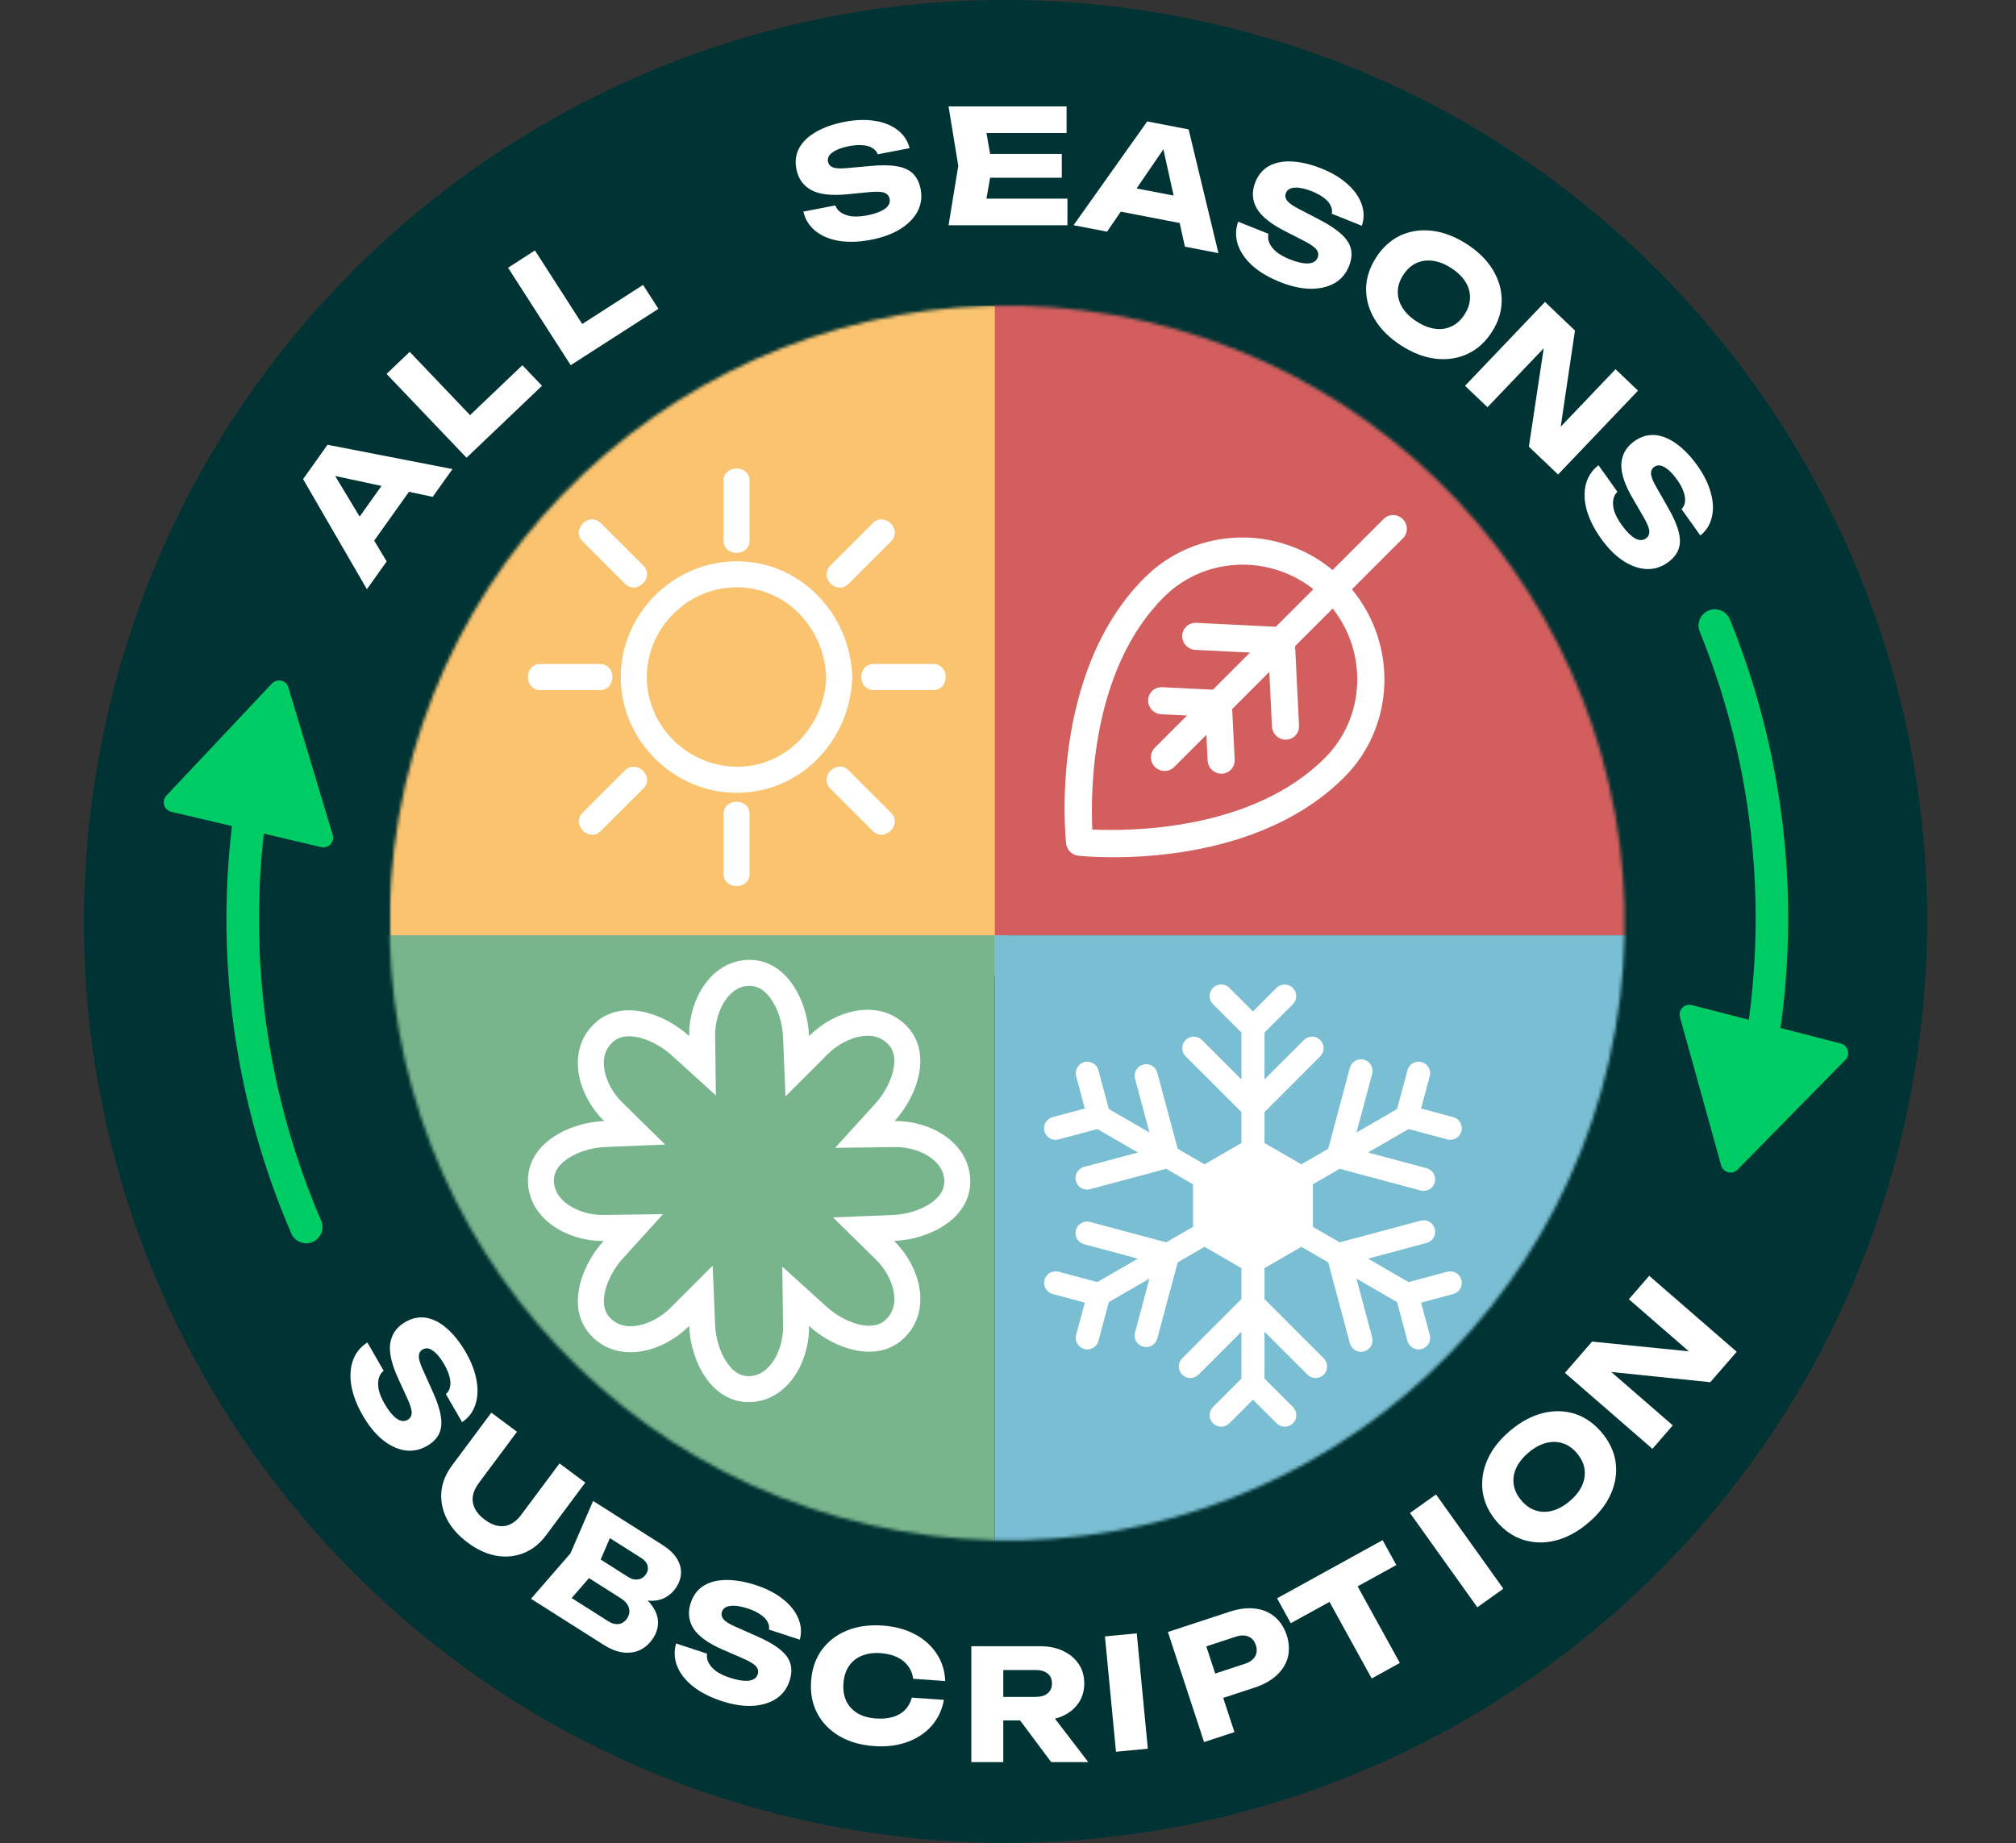 <?xml version="1.0" encoding="UTF-8"?>
<svg xmlns="http://www.w3.org/2000/svg" width="620" height="567" viewBox="0 0 620 567" fill="none">
  <rect x="0" y="0" width="620" height="567" fill="#333333" stroke="none"/>
  <path d="M260.03 562.511C414.161 589.688 561.141 486.772 588.318 332.641C615.496 178.51 512.579 31.53 358.448 4.353C204.317 -22.825 57.338 80.091 30.16 234.222C2.983 388.354 105.899 535.333 260.03 562.511Z" fill="#003333"></path>
  <path fill-rule="evenodd" clip-rule="evenodd" d="M52.673 249.712C50.425 249.182 49.594 246.418 51.177 244.736L83.623 210.261C85.206 208.579 88.016 209.241 88.68 211.453L102.314 256.79C102.979 259.001 101.001 261.104 98.753 260.574L81.129 256.419C76.548 296.803 82.569 337.954 98.768 375.467C99.863 378.002 98.695 380.945 96.16 382.039C93.625 383.134 90.682 381.966 89.587 379.431C72.535 339.942 66.299 296.598 71.329 254.11L52.673 249.712Z" fill="#00CC66"></path>
  <path fill-rule="evenodd" clip-rule="evenodd" d="M566.137 321.015C568.373 321.593 569.145 324.375 567.527 326.022L534.352 359.798C532.734 361.445 529.939 360.723 529.321 358.498L516.658 312.88C516.04 310.655 518.063 308.596 520.299 309.173L537.831 313.703C543.272 273.426 538.13 232.156 522.735 194.306C521.695 191.748 522.925 188.831 525.483 187.791C528.041 186.75 530.958 187.98 531.998 190.538C548.205 230.382 553.514 273.85 547.579 316.221L566.137 321.015Z" fill="#00CC66"></path>
  <path d="M113.19 168.963L106.726 164.36L120.976 144.349L127.439 148.952L113.19 168.963ZM100.731 136.816L139.16 144.289L133.068 152.844L99.562 145.667L101.216 143.345L118.929 172.7L112.837 181.254L93.207 147.383L100.731 136.816Z" fill="white"></path>
  <path d="M126 108.232L147.576 130.86L141.361 130.746L160.653 112.35L166.687 118.678L143.474 140.812L118.881 115.02L126 108.232Z" fill="white"></path>
  <path d="M164.52 77.04L181.424 103.343L175.343 102.054L197.768 87.642L202.495 94.997L175.512 112.338L156.245 82.357L164.52 77.04Z" fill="white"></path>
  <path d="M247.058 65.089L256.903 63.191C257.244 64.125 257.857 64.878 258.742 65.45C259.626 66.021 260.729 66.389 262.052 66.554C263.399 66.681 264.928 66.58 266.639 66.251C269.003 65.795 270.812 65.14 272.067 64.285C273.316 63.399 273.826 62.365 273.598 61.183C273.424 60.281 272.901 59.656 272.027 59.308C271.153 58.961 269.591 58.891 267.341 59.099L260.692 59.751C255.787 60.245 252.077 59.83 249.564 58.508C247.045 57.155 245.498 54.985 244.922 51.999C244.455 49.573 244.759 47.385 245.835 45.435C246.942 43.48 248.69 41.836 251.079 40.505C253.493 39.136 256.41 38.122 259.832 37.463C263.191 36.815 266.271 36.722 269.069 37.183C271.862 37.612 274.188 38.551 276.048 39.999C277.939 41.441 279.169 43.301 279.737 45.579L269.939 47.468C269.652 46.652 269.11 46.014 268.312 45.555C267.539 45.059 266.547 44.766 265.336 44.677C264.119 44.557 262.702 44.653 261.084 44.964C258.907 45.384 257.237 46.012 256.076 46.849C254.909 47.655 254.433 48.617 254.649 49.737C254.805 50.546 255.304 51.127 256.146 51.481C257.02 51.829 258.47 51.904 260.497 51.707L267.584 51.067C270.972 50.737 273.736 50.769 275.877 51.162C278.012 51.525 279.659 52.288 280.819 53.452C281.979 54.616 282.75 56.193 283.134 58.184C283.608 60.641 283.29 62.928 282.182 65.045C281.068 67.131 279.288 68.942 276.841 70.478C274.389 71.983 271.406 73.075 267.891 73.752C264.283 74.447 260.998 74.564 258.038 74.102C255.103 73.603 252.681 72.586 250.772 71.051C248.857 69.484 247.619 67.497 247.058 65.089Z" fill="white"></path>
  <path d="M326.546 47.359V54.671L297.749 54.671V47.359L326.546 47.359ZM305.145 51.015L302.575 65.688L298.169 61.105L328.277 61.105V69.295H291.717L294.707 51.015L291.717 32.734L328.015 32.734V40.924L298.169 40.924L302.575 36.342L305.145 51.015Z" fill="white"></path>
  <path d="M341.484 64.494L342.986 56.702L367.109 61.351L365.607 69.143L341.484 64.494ZM365.551 39.807L374.717 77.867L364.405 75.88L357.014 42.42L359.813 42.959L340.469 71.266L330.158 69.279L352.813 37.352L365.551 39.807Z" fill="white"></path>
  <path d="M380.785 68.193L390.093 71.919C389.875 72.89 389.984 73.855 390.419 74.814C390.854 75.772 391.583 76.678 392.606 77.532C393.671 78.367 395.012 79.109 396.629 79.757C398.864 80.651 400.741 81.078 402.259 81.038C403.788 80.968 404.776 80.374 405.224 79.256C405.565 78.403 405.463 77.594 404.916 76.829C404.369 76.065 403.093 75.161 401.087 74.12L395.141 71.074C390.747 68.837 387.851 66.483 386.451 64.012C385.064 61.512 384.935 58.85 386.066 56.026C386.984 53.733 388.423 52.056 390.382 50.998C392.37 49.952 394.729 49.514 397.459 49.686C400.229 49.839 403.232 50.564 406.467 51.859C409.643 53.13 412.284 54.717 414.389 56.617C416.507 58.488 417.956 60.536 418.738 62.76C419.549 64.995 419.578 67.225 418.824 69.448L409.56 65.74C409.76 64.898 409.649 64.069 409.226 63.251C408.844 62.416 408.167 61.633 407.197 60.903C406.238 60.144 404.994 59.459 403.465 58.846C401.406 58.022 399.662 57.648 398.233 57.724C396.815 57.771 395.894 58.324 395.471 59.382C395.164 60.147 395.27 60.906 395.788 61.659C396.334 62.424 397.514 63.271 399.325 64.201L405.633 67.494C408.662 69.048 410.971 70.569 412.558 72.058C414.158 73.517 415.131 75.05 415.478 76.656C415.824 78.262 415.621 80.006 414.867 81.888C413.937 84.212 412.434 85.964 410.357 87.146C408.292 88.298 405.815 88.859 402.927 88.829C400.05 88.769 396.95 88.075 393.627 86.744C390.216 85.378 387.39 83.701 385.149 81.712C382.95 79.706 381.462 77.54 380.686 75.216C379.922 72.863 379.955 70.522 380.785 68.193Z" fill="white"></path>
  <path d="M430.933 106.295C427.389 104.017 424.691 101.361 422.838 98.325C421.013 95.306 420.107 92.145 420.122 88.841C420.163 85.554 421.186 82.351 423.19 79.233C425.194 76.115 427.682 73.855 430.655 72.452C433.654 71.066 436.906 70.576 440.41 70.983C443.941 71.407 447.478 72.758 451.023 75.035C454.594 77.33 457.292 79.987 459.118 83.005C460.944 86.024 461.849 89.185 461.834 92.49C461.82 95.794 460.81 99.005 458.806 102.123C456.803 105.241 454.301 107.493 451.302 108.879C448.302 110.265 445.05 110.755 441.546 110.348C438.042 109.941 434.504 108.59 430.933 106.295ZM435.686 98.9C437.631 100.15 439.524 100.896 441.365 101.137C443.206 101.379 444.893 101.126 446.427 100.38C447.987 99.651 449.316 98.434 450.412 96.728C451.508 95.022 452.064 93.308 452.079 91.586C452.12 89.88 451.649 88.241 450.665 86.667C449.68 85.093 448.216 83.681 446.27 82.431C444.351 81.198 442.472 80.46 440.631 80.219C438.791 79.977 437.09 80.221 435.529 80.95C433.969 81.68 432.64 82.897 431.544 84.603C430.448 86.308 429.893 88.022 429.878 89.745C429.863 91.467 430.347 93.115 431.332 94.689C432.316 96.263 433.767 97.667 435.686 98.9Z" fill="white"></path>
  <path d="M479.209 136.48L476.582 134.828L496.846 113.576L503.759 120.167L479.166 145.959L470.19 137.4L475.531 101.984L478.124 103.602L457.466 125.268L450.554 118.677L475.146 92.885L484.363 101.673L479.209 136.48Z" fill="white"></path>
  <path d="M491.598 143.106L497.414 151.273C496.706 151.972 496.276 152.842 496.123 153.884C495.971 154.926 496.094 156.082 496.494 157.353C496.938 158.632 497.665 159.981 498.675 161.4C500.072 163.361 501.419 164.735 502.718 165.521C504.043 166.289 505.195 166.324 506.176 165.625C506.924 165.093 507.275 164.357 507.229 163.417C507.182 162.478 506.597 161.028 505.473 159.068L502.117 153.291C499.63 149.034 498.466 145.488 498.625 142.652C498.81 139.799 500.141 137.49 502.618 135.726C504.631 134.292 506.747 133.66 508.967 133.829C511.206 134.024 513.427 134.931 515.631 136.551C517.878 138.178 520.013 140.411 522.034 143.25C524.019 146.036 525.383 148.798 526.126 151.536C526.896 154.254 527.008 156.761 526.463 159.054C525.937 161.373 524.756 163.264 522.92 164.727L517.132 156.599C517.755 156 518.109 155.242 518.195 154.325C518.326 153.415 518.18 152.391 517.758 151.253C517.362 150.096 516.686 148.847 515.731 147.505C514.444 145.698 513.18 144.441 511.936 143.732C510.718 143.005 509.645 142.972 508.716 143.634C508.045 144.111 507.723 144.807 507.752 145.72C507.798 146.659 508.332 148.01 509.353 149.771L512.879 155.952C514.587 158.897 515.707 161.425 516.238 163.535C516.794 165.628 516.784 167.443 516.208 168.982C515.631 170.52 514.517 171.878 512.866 173.054C510.827 174.505 508.615 175.167 506.229 175.038C503.868 174.891 501.481 174.024 499.068 172.437C496.68 170.832 494.448 168.571 492.372 165.655C490.241 162.662 488.77 159.723 487.96 156.838C487.195 153.961 487.114 151.335 487.718 148.961C488.347 146.568 489.641 144.617 491.598 143.106Z" fill="white"></path>
  <mask id="mask0_15600_5761" style="mask-type:alpha" maskUnits="userSpaceOnUse" x="119" y="94" width="381" height="380">
    <path d="M276.761 470.94C380.045 489.152 478.536 420.187 496.748 316.904C514.959 213.62 445.995 115.128 342.711 96.917C239.428 78.705 140.936 147.669 122.724 250.953C104.513 354.237 173.477 452.728 276.761 470.94Z" fill="#F9CA4F"></path>
  </mask>
  <g mask="url(#mask0_15600_5761)">
    <rect x="119.808" y="94" width="190" height="206" fill="#FAC370"></rect>
    <rect x="305.957" y="91.193" width="196.513" height="196.513" fill="#D35E5E"></rect>
    <path d="M327.875 259.475C328.095 261.444 329.662 263.01 331.63 263.23C333.748 263.462 383.967 268.532 413.378 239.121C429.072 223.427 429.831 198.295 415.768 181.28L431.462 165.587C433.074 163.974 433.067 161.333 431.42 159.685C429.784 158.05 427.142 158.02 425.518 159.643L409.825 175.337C392.81 161.275 367.678 162.033 351.985 177.727C322.574 207.138 327.643 257.358 327.875 259.475ZM403.92 181.242L392.36 192.802L367.889 191.587C365.589 191.468 363.646 193.249 363.582 195.548C363.496 197.846 365.294 199.803 367.605 199.911L384.422 200.739L372.999 212.163L357.417 211.389C355.117 211.27 353.174 213.051 353.11 215.35C353.024 217.648 354.822 219.605 357.133 219.713L365.061 220.101L355.147 230.014C353.535 231.627 353.542 234.269 355.19 235.916C356.825 237.551 359.467 237.582 361.091 235.958L371.005 226.044L371.393 233.973C371.512 236.272 373.469 238.07 375.756 237.995C378.042 237.92 379.824 235.977 379.716 233.689L378.942 218.107L390.355 206.694L391.183 223.512C391.303 225.811 393.26 227.61 395.546 227.534C397.845 227.448 399.615 225.516 399.507 223.228L398.292 198.757L409.852 187.197C420.666 200.895 419.892 220.72 407.435 233.177C385.041 255.57 347.519 255.726 335.93 255.175C335.379 243.586 335.489 206.109 357.928 183.671C370.385 171.213 390.222 170.451 403.92 181.242Z" fill="white"></path>
    <rect x="305.957" y="287.709" width="196.513" height="188.954" fill="#7ABED3"></rect>
    <path d="M445.121 391.191L433.199 394.386L420.714 387.177L438.746 382.345C439.656 382.102 440.431 381.507 440.902 380.691C441.373 379.876 441.5 378.907 441.257 377.997C441.013 377.088 440.418 376.312 439.603 375.841C438.787 375.371 437.818 375.243 436.909 375.487L412.018 382.156L403.769 377.394V364.303L412.018 359.54L436.909 366.21C437.818 366.453 438.787 366.326 439.603 365.855C440.418 365.384 441.013 364.609 441.257 363.699C441.5 362.79 441.373 361.821 440.902 361.005C440.431 360.19 439.656 359.595 438.746 359.351L420.714 354.519L433.199 347.312L445.121 350.507C446.028 350.743 446.991 350.61 447.8 350.139C448.61 349.667 449.2 348.895 449.442 347.99C449.685 347.085 449.56 346.121 449.094 345.308C448.629 344.495 447.861 343.898 446.958 343.649L437.045 340.99L439.702 331.077C439.825 330.626 439.859 330.154 439.8 329.69C439.741 329.226 439.59 328.778 439.358 328.372C439.125 327.966 438.814 327.61 438.443 327.325C438.072 327.039 437.649 326.83 437.197 326.709C436.745 326.588 436.273 326.557 435.809 326.619C435.346 326.681 434.899 326.833 434.494 327.069C434.089 327.304 433.735 327.617 433.452 327.989C433.169 328.362 432.962 328.786 432.843 329.239L429.648 341.161L417.163 348.37L421.995 330.337C422.118 329.886 422.152 329.414 422.093 328.95C422.034 328.486 421.883 328.038 421.651 327.632C421.418 327.226 421.107 326.87 420.736 326.584C420.365 326.299 419.942 326.09 419.49 325.969C419.038 325.847 418.566 325.817 418.103 325.879C417.639 325.94 417.192 326.093 416.787 326.328C416.382 326.564 416.028 326.876 415.745 327.249C415.462 327.621 415.255 328.046 415.136 328.499L408.467 353.39L400.218 358.153L388.883 351.608V342.083L406.03 324.935C406.696 324.269 407.07 323.366 407.07 322.424C407.07 321.483 406.696 320.579 406.03 319.914C405.364 319.248 404.461 318.874 403.519 318.874C402.578 318.874 401.675 319.248 401.009 319.914L388.883 332.041V317.624L397.61 308.896C398.271 308.229 398.641 307.327 398.639 306.388C398.636 305.45 398.262 304.55 397.599 303.886C396.935 303.222 396.035 302.848 395.096 302.846C394.157 302.844 393.256 303.214 392.589 303.875L385.332 311.132L378.076 303.875C377.747 303.543 377.355 303.279 376.924 303.099C376.493 302.919 376.03 302.825 375.563 302.824C375.095 302.823 374.632 302.914 374.2 303.093C373.768 303.271 373.375 303.533 373.044 303.864C372.714 304.194 372.452 304.587 372.273 305.019C372.095 305.451 372.003 305.914 372.004 306.382C372.005 306.85 372.099 307.312 372.279 307.744C372.459 308.175 372.723 308.567 373.055 308.896L381.782 317.624V332.041L369.656 319.914C368.99 319.248 368.087 318.874 367.146 318.874C366.204 318.874 365.301 319.248 364.635 319.914C363.969 320.58 363.595 321.483 363.595 322.425C363.595 323.366 363.969 324.269 364.635 324.935L381.782 342.083V351.609L370.446 358.154L362.197 353.391L355.921 329.967C355.671 329.064 355.075 328.296 354.262 327.83C353.449 327.365 352.485 327.24 351.58 327.483C350.675 327.725 349.903 328.315 349.431 329.125C348.96 329.934 348.827 330.897 349.063 331.804L353.5 348.37L341.015 341.161L337.82 329.239C337.701 328.786 337.494 328.362 337.211 327.989C336.928 327.617 336.574 327.304 336.169 327.069C335.765 326.833 335.318 326.681 334.854 326.619C334.39 326.557 333.918 326.588 333.466 326.709C333.014 326.83 332.591 327.039 332.22 327.325C331.849 327.61 331.538 327.966 331.306 328.372C331.073 328.778 330.923 329.226 330.864 329.69C330.805 330.154 330.838 330.626 330.962 331.077L333.618 340.99L323.705 343.646C323.254 343.767 322.832 343.975 322.463 344.259C322.093 344.543 321.782 344.897 321.549 345.301C321.316 345.705 321.165 346.151 321.104 346.613C321.044 347.075 321.075 347.545 321.195 347.995C321.316 348.446 321.524 348.868 321.808 349.238C322.092 349.607 322.446 349.918 322.85 350.151C323.254 350.384 323.7 350.535 324.162 350.596C324.624 350.656 325.094 350.626 325.544 350.505L337.466 347.31L349.951 354.518L333.386 358.956C332.936 359.077 332.514 359.285 332.144 359.569C331.774 359.853 331.464 360.207 331.231 360.61C330.76 361.426 330.632 362.395 330.876 363.304C331.12 364.214 331.715 364.989 332.53 365.46C333.345 365.931 334.314 366.059 335.224 365.815L358.647 359.538L366.896 364.301V377.392L358.647 382.154L335.224 375.878C334.314 375.634 333.345 375.762 332.53 376.233C331.715 376.703 331.12 377.479 330.876 378.388C330.632 379.298 330.76 380.267 331.231 381.082C331.701 381.898 332.477 382.493 333.386 382.737L349.951 387.174L337.466 394.381L325.544 391.186C324.637 390.951 323.674 391.083 322.865 391.555C322.055 392.026 321.465 392.799 321.223 393.704C320.98 394.609 321.105 395.573 321.571 396.386C322.036 397.199 322.804 397.795 323.707 398.045L333.62 400.701L330.963 410.614C330.84 411.065 330.806 411.537 330.865 412.001C330.924 412.465 331.075 412.913 331.307 413.319C331.54 413.725 331.851 414.081 332.222 414.366C332.593 414.652 333.016 414.861 333.468 414.982C333.92 415.103 334.392 415.134 334.855 415.072C335.319 415.01 335.766 414.858 336.171 414.622C336.576 414.387 336.93 414.074 337.213 413.702C337.496 413.329 337.703 412.905 337.822 412.452L341.017 400.53L353.502 393.321L349.064 409.887C348.94 410.339 348.906 410.81 348.964 411.275C349.022 411.74 349.172 412.189 349.405 412.595C349.638 413.002 349.949 413.359 350.32 413.645C350.691 413.931 351.115 414.14 351.568 414.262C352.02 414.383 352.492 414.413 352.957 414.351C353.421 414.289 353.869 414.136 354.273 413.9C354.678 413.664 355.032 413.35 355.315 412.977C355.598 412.604 355.805 412.178 355.923 411.724L362.199 388.301L370.448 383.538L381.782 390.087V399.613L363.561 417.835C362.895 418.501 362.521 419.404 362.521 420.345C362.521 421.287 362.895 422.19 363.561 422.856C364.227 423.522 365.13 423.896 366.071 423.896C367.013 423.896 367.916 423.522 368.582 422.856L381.782 409.655V424.072L373.055 432.8C372.725 433.13 372.464 433.521 372.286 433.952C372.107 434.383 372.015 434.844 372.015 435.31C372.015 435.777 372.107 436.238 372.286 436.669C372.464 437.1 372.726 437.491 373.055 437.821C373.385 438.151 373.776 438.412 374.207 438.59C374.638 438.769 375.099 438.861 375.566 438.861C376.032 438.861 376.494 438.769 376.924 438.59C377.355 438.412 377.746 438.15 378.076 437.821L385.332 430.563L392.589 437.82C392.918 438.152 393.31 438.416 393.741 438.597C394.172 438.777 394.635 438.87 395.102 438.871C395.57 438.872 396.033 438.781 396.465 438.603C396.897 438.424 397.29 438.162 397.621 437.832C397.951 437.501 398.213 437.109 398.392 436.676C398.57 436.244 398.662 435.781 398.661 435.314C398.66 434.846 398.566 434.383 398.386 433.952C398.206 433.521 397.942 433.129 397.61 432.8L388.883 424.072V409.655L402.083 422.856C402.749 423.522 403.652 423.896 404.594 423.896C405.535 423.896 406.438 423.522 407.104 422.856C407.77 422.19 408.144 421.287 408.144 420.345C408.144 419.404 407.77 418.501 407.104 417.835L388.883 399.613V390.087L400.219 383.542L408.468 388.305L415.137 413.197C415.256 413.65 415.463 414.074 415.746 414.447C416.029 414.819 416.383 415.132 416.788 415.367C417.192 415.602 417.639 415.755 418.103 415.817C418.567 415.879 419.039 415.848 419.491 415.727C419.943 415.606 420.366 415.397 420.737 415.111C421.108 414.826 421.419 414.47 421.651 414.064C421.884 413.658 422.034 413.21 422.093 412.746C422.152 412.281 422.119 411.81 421.995 411.359L417.164 393.326L429.649 400.534L432.844 412.457C432.963 412.909 433.169 413.334 433.453 413.707C433.736 414.079 434.09 414.392 434.495 414.627C434.899 414.862 435.346 415.015 435.81 415.077C436.274 415.139 436.746 415.108 437.198 414.987C437.65 414.866 438.073 414.656 438.444 414.371C438.815 414.085 439.126 413.73 439.358 413.324C439.591 412.918 439.741 412.47 439.8 412.005C439.859 411.541 439.826 411.07 439.702 410.619L437.045 400.706L446.958 398.049C447.861 397.8 448.629 397.204 449.094 396.39C449.56 395.577 449.685 394.613 449.442 393.708C449.2 392.803 448.61 392.031 447.8 391.559C446.991 391.088 446.028 390.955 445.121 391.191Z" fill="white"></path>
    <path d="M230.526 166.24C230.526 160.145 230.526 154.049 230.526 147.953C230.526 142.82 222.506 142.82 222.506 147.953C222.506 154.049 222.506 160.145 222.506 166.24C222.506 171.373 230.526 171.373 230.526 166.24Z" fill="white"></path>
    <path d="M222.506 250.455C222.506 256.551 222.506 262.647 222.506 268.742C222.506 273.875 230.526 273.875 230.526 268.742C230.526 262.647 230.526 256.551 230.526 250.455C230.526 245.322 222.506 245.322 222.506 250.455Z" fill="white"></path>
    <path d="M286.996 204.258C280.9 204.258 274.805 204.258 268.709 204.258C263.576 204.258 263.576 212.278 268.709 212.278C274.805 212.278 280.9 212.278 286.996 212.278C292.129 212.278 292.129 204.258 286.996 204.258Z" fill="white"></path>
    <path d="M184.487 204.258C178.392 204.258 172.296 204.258 166.2 204.258C161.067 204.258 161.067 212.278 166.2 212.278C172.296 212.278 178.392 212.278 184.487 212.278C189.62 212.278 189.62 204.258 184.487 204.258Z" fill="white"></path>
    <path d="M192.193 236.979C187.862 241.31 183.531 245.641 179.2 249.972C175.511 253.662 181.285 259.276 184.814 255.586C189.146 251.255 193.477 246.924 197.808 242.593C201.497 239.064 195.883 233.45 192.193 236.979Z" fill="white"></path>
    <path d="M261.007 179.558C265.338 175.227 269.669 170.895 274 166.564C277.689 162.875 271.915 157.261 268.386 160.95C264.055 165.281 259.723 169.612 255.392 173.943C251.703 177.633 257.317 183.247 261.007 179.558Z" fill="white"></path>
    <path d="M261.007 236.985C257.317 233.296 251.703 239.071 255.392 242.6C259.723 246.931 264.055 251.262 268.386 255.593C272.075 259.282 277.689 253.508 274 249.979C269.669 245.647 265.338 241.316 261.007 236.985Z" fill="white"></path>
    <path d="M192.182 179.552C195.872 183.241 201.486 177.467 197.797 173.938C193.466 169.606 189.135 165.275 184.804 160.944C181.114 157.255 175.5 163.03 179.189 166.559C183.52 170.89 187.851 175.221 192.182 179.552Z" fill="white"></path>
    <path d="M226.512 172.654C207.102 172.654 190.9 188.856 190.9 208.265C190.9 227.675 207.102 243.877 226.512 243.877C246.403 243.877 261.481 227.675 262.123 208.265C261.481 189.016 246.403 172.654 226.512 172.654ZM226.512 235.856C211.433 235.696 198.921 223.344 198.921 208.265C198.921 193.668 210.791 181.316 225.389 180.675C241.269 180.033 253.461 192.866 254.102 208.265C253.621 223.184 241.911 236.017 226.512 235.856Z" fill="white"></path>
    <rect x="117.002" y="287.709" width="188.954" height="188.954" fill="#78B58C"></rect>
    <path d="M272.158 342.159L265.982 348.966L275.172 348.847C280.198 348.782 285.145 350.329 288.745 352.994C292.29 355.618 294.4 359.193 294.4 363.44C294.4 367.454 292.261 370.808 288.547 373.378C284.777 375.986 279.678 377.534 274.805 377.735L265.576 378.114L272.167 384.585C275.77 388.123 278.186 392.719 278.856 397.144C279.515 401.496 278.489 405.508 275.467 408.531L275.453 408.544L275.44 408.557C272.599 411.453 268.74 412.319 264.323 411.523C259.829 410.713 255.126 408.205 251.506 404.92L244.699 398.744L244.818 407.934C244.884 412.962 243.335 417.953 240.662 421.596C238.027 425.186 234.452 427.313 230.225 427.313C226.211 427.313 222.858 425.174 220.287 421.46C217.679 417.691 216.131 412.591 215.931 407.718L215.556 398.604L209.106 405.054C205.484 408.676 200.839 411.098 196.391 411.769C192.017 412.429 188.005 411.401 184.983 408.38L184.97 408.366L184.957 408.353C182.062 405.512 181.195 401.653 181.991 397.236C182.801 392.742 185.309 388.039 188.594 384.419L194.772 377.611L185.579 377.732C180.638 377.797 175.685 376.254 172.057 373.58C168.482 370.944 166.353 367.366 166.353 363.138C166.353 359.125 168.491 355.771 172.206 353.201C175.975 350.592 181.074 349.044 185.947 348.844L195.177 348.465L188.585 341.993C184.982 338.456 182.566 333.859 181.896 329.434C181.237 325.083 182.263 321.071 185.286 318.048L185.299 318.034L185.312 318.021C188.154 315.126 192.012 314.259 196.43 315.055C200.924 315.865 205.626 318.373 209.246 321.658L216.053 327.835L215.934 318.644C215.869 313.617 217.417 308.625 220.091 304.983C222.725 301.393 226.301 299.266 230.527 299.266C234.541 299.266 237.895 301.404 240.465 305.119C243.073 308.888 244.621 313.987 244.821 318.86L245.196 327.975L251.647 321.524C255.268 317.902 259.913 315.481 264.361 314.81C268.735 314.15 272.747 315.177 275.769 318.199L275.782 318.212L275.795 318.225C278.691 321.067 279.557 324.925 278.761 329.343C277.951 333.837 275.443 338.539 272.158 342.159Z" stroke="white" stroke-width="8"></path>
  </g>
  <path d="M524.638 416.217L523.111 418.919L500.935 399.663L507.198 392.45L534.11 415.819L525.978 425.184L490.347 421.497L491.843 418.831L514.449 438.461L508.186 445.673L481.274 422.305L489.625 412.688L524.638 416.217Z" fill="white"></path>
  <path d="M464.452 440.081C467.674 437.366 471.009 435.571 474.457 434.697C477.88 433.843 481.168 433.911 484.321 434.9C487.45 435.909 490.208 437.831 492.597 440.666C494.985 443.501 496.411 446.546 496.874 449.801C497.314 453.076 496.822 456.328 495.399 459.557C493.952 462.805 491.618 465.787 488.395 468.502C485.148 471.237 481.813 473.032 478.39 473.886C474.967 474.74 471.679 474.672 468.526 473.683C465.373 472.694 462.602 470.782 460.214 467.947C457.826 465.112 456.412 462.057 455.972 458.782C455.533 455.507 456.025 452.255 457.447 449.026C458.87 445.798 461.205 442.816 464.452 440.081ZM470.116 446.804C468.347 448.294 467.076 449.883 466.302 451.571C465.528 453.258 465.272 454.945 465.532 456.631C465.768 458.338 466.54 459.967 467.846 461.517C469.152 463.068 470.626 464.105 472.268 464.627C473.885 465.17 475.591 465.204 477.386 464.728C479.18 464.251 480.962 463.268 482.731 461.778C484.475 460.309 485.734 458.73 486.508 457.042C487.282 455.355 487.551 453.658 487.315 451.951C487.078 450.245 486.307 448.616 485.001 447.065C483.694 445.515 482.22 444.478 480.579 443.956C478.937 443.433 477.219 443.41 475.425 443.886C473.63 444.362 471.861 445.335 470.116 446.804Z" fill="white"></path>
  <path d="M433.624 465.418L441.629 459.7L462.346 488.703L454.341 494.42L433.624 465.418Z" fill="white"></path>
  <path d="M406.737 488.886L415.393 484.115L430.511 511.541L421.855 516.313L406.737 488.886ZM392.746 491.66L425.208 473.766L429.43 481.424L396.967 499.318L392.746 491.66Z" fill="white"></path>
  <path d="M378.187 495.775C381.016 494.847 383.612 494.528 385.976 494.819C388.369 495.101 390.399 495.951 392.065 497.372C393.722 498.762 394.936 500.631 395.707 502.979C396.467 505.296 396.598 507.521 396.097 509.653C395.586 511.755 394.451 513.628 392.69 515.273C390.959 516.908 388.679 518.19 385.85 519.119L371.175 523.936L368.715 516.441L382.802 511.816C384.307 511.322 385.363 510.576 385.968 509.577C386.564 508.547 386.65 507.386 386.225 506.091C385.79 504.767 385.033 503.882 383.953 503.436C382.863 502.96 381.565 502.969 380.06 503.463L366.786 507.821L369.562 502.108L379.641 532.811L370.294 535.88L359.178 502.016L378.187 495.775Z" fill="white"></path>
  <path d="M339.81 503.379L349.602 502.44L353.004 537.919L343.211 538.858L339.81 503.379Z" fill="white"></path>
  <path d="M305.508 521.986L318.481 521.986C320.065 521.986 321.301 521.621 322.188 520.893C323.075 520.164 323.519 519.15 323.519 517.851C323.519 516.521 323.075 515.507 322.188 514.81C321.301 514.081 320.065 513.717 318.481 513.717L304.129 513.717L308.549 509.012L308.549 542.04L298.712 542.04L298.712 506.398L319.859 506.398C322.584 506.398 324.96 506.89 326.988 507.872C329.015 508.822 330.6 510.153 331.74 511.864C332.881 513.543 333.451 515.539 333.451 517.851C333.451 520.101 332.881 522.081 331.74 523.792C330.6 525.502 329.015 526.833 326.988 527.784C324.96 528.734 322.584 529.209 319.859 529.209L305.508 529.209L305.508 521.986ZM310.83 525.36L321.903 525.36L334.686 542.04L323.281 542.04L310.83 525.36Z" fill="white"></path>
  <path d="M290.294 522.892C289.728 525.997 288.461 528.671 286.494 530.916C284.529 533.129 282.032 534.781 279.002 535.871C276.004 536.964 272.609 537.378 268.816 537.113C264.676 536.824 261.111 535.797 258.122 534.032C255.133 532.267 252.867 529.934 251.323 527.031C249.81 524.131 249.183 520.832 249.441 517.134C249.699 513.436 250.779 510.256 252.68 507.594C254.612 504.934 257.181 502.938 260.386 501.606C263.592 500.273 267.265 499.752 271.405 500.041C275.197 500.306 278.502 501.187 281.319 502.686C284.168 504.187 286.411 506.186 288.047 508.682C289.685 511.147 290.568 513.955 290.698 517.108L280.837 516.42C280.627 514.881 280.1 513.558 279.256 512.451C278.415 511.312 277.271 510.407 275.825 509.734C274.411 509.064 272.74 508.661 270.812 508.527C268.6 508.372 266.659 508.65 264.99 509.359C263.323 510.036 262.01 511.104 261.051 512.561C260.094 513.987 259.542 515.743 259.397 517.829C259.251 519.915 259.552 521.746 260.299 523.323C261.049 524.868 262.201 526.107 263.755 527.042C265.312 527.944 267.197 528.473 269.409 528.627C271.337 528.762 273.046 528.611 274.538 528.176C276.061 527.742 277.318 527.02 278.309 526.009C279.301 524.999 280.009 523.73 280.433 522.204L290.294 522.892Z" fill="white"></path>
  <path d="M207.924 505.557L217.451 508.685C217.296 509.667 217.465 510.623 217.96 511.553C218.456 512.482 219.241 513.34 220.317 514.127C221.432 514.893 222.818 515.548 224.473 516.091C226.761 516.842 228.661 517.149 230.173 517.012C231.695 516.844 232.644 516.189 233.02 515.045C233.306 514.172 233.152 513.371 232.558 512.643C231.963 511.914 230.632 511.094 228.564 510.181L222.435 507.519C217.908 505.567 214.867 503.401 213.313 501.024C211.77 498.617 211.472 495.968 212.42 493.078C213.191 490.73 214.52 488.966 216.408 487.785C218.327 486.614 220.653 486.027 223.388 486.025C226.164 486.002 229.207 486.534 232.518 487.621C235.769 488.688 238.505 490.103 240.728 491.866C242.96 493.599 244.537 495.551 245.458 497.721C246.41 499.9 246.581 502.124 245.97 504.391L236.488 501.278C236.634 500.426 236.47 499.605 235.996 498.816C235.561 498.006 234.836 497.268 233.821 496.602C232.816 495.905 231.531 495.3 229.966 494.786C227.859 494.094 226.094 493.832 224.672 493.999C223.26 494.136 222.377 494.746 222.021 495.83C221.764 496.612 221.918 497.363 222.482 498.082C223.077 498.81 224.307 499.581 226.175 500.394L232.68 503.28C235.802 504.638 238.203 506.009 239.882 507.394C241.572 508.749 242.64 510.217 243.089 511.798C243.537 513.379 243.445 515.132 242.812 517.059C242.032 519.437 240.642 521.282 238.645 522.593C236.657 523.875 234.221 524.592 231.336 524.746C228.461 524.869 225.323 524.373 221.922 523.256C218.43 522.11 215.502 520.616 213.14 518.773C210.817 516.91 209.194 514.844 208.272 512.574C207.36 510.274 207.244 507.935 207.924 505.557Z" fill="white"></path>
  <path d="M193.959 490.592L195.634 489.46C197.928 490.99 199.611 492.565 200.685 494.184C201.803 495.794 202.363 497.424 202.365 499.077C202.384 500.702 201.91 502.278 200.943 503.802C199.907 505.434 198.608 506.655 197.044 507.464C195.497 508.246 193.737 508.536 191.764 508.335C189.834 508.124 187.759 507.314 185.539 505.905L163.308 491.801L175.437 477.828L182.401 461.705L203.83 475.3C206.612 477.065 208.363 479.095 209.083 481.39C209.82 483.659 209.459 485.943 207.999 488.244C207.202 489.501 206.144 490.518 204.825 491.295C203.507 492.072 201.938 492.446 200.118 492.417C198.341 492.378 196.289 491.77 193.959 490.592ZM172.756 495.094L172.015 489.165L186.983 498.661C188.187 499.425 189.31 499.724 190.352 499.56C191.394 499.396 192.247 498.792 192.908 497.749C193.57 496.705 193.735 495.647 193.403 494.573C193.088 493.473 192.222 492.473 190.804 491.574L178.445 483.733L182.06 478.034L193.296 485.163C194.259 485.774 195.239 486.002 196.238 485.847C197.28 485.683 198.115 485.106 198.743 484.116C199.252 483.314 199.387 482.48 199.148 481.615C198.925 480.724 198.293 479.947 197.249 479.285L183.766 470.731L189.406 468.85L183.382 482.869L172.756 495.094Z" fill="white"></path>
  <path d="M147.217 456.246C146.252 457.542 145.652 458.852 145.415 460.177C145.223 461.496 145.421 462.769 146.008 463.996C146.621 465.242 147.638 466.395 149.061 467.455C150.51 468.534 151.906 469.178 153.25 469.389C154.594 469.6 155.857 469.415 157.04 468.834C158.242 468.228 159.326 467.277 160.291 465.981L172.07 450.164L179.998 456.067L167.935 472.266C165.986 474.884 163.673 476.716 160.996 477.765C158.364 478.806 155.561 479.07 152.587 478.554C149.633 478.013 146.707 476.663 143.81 474.506C140.939 472.368 138.808 469.952 137.418 467.257C136.071 464.556 135.508 461.786 135.726 458.946C135.989 456.101 137.095 453.369 139.044 450.752L151.106 434.553L158.996 440.428L147.217 456.246Z" fill="white"></path>
  <path d="M112.979 412.961L117.993 421.645C117.221 422.273 116.71 423.099 116.459 424.122C116.208 425.145 116.221 426.308 116.498 427.611C116.819 428.926 117.414 430.338 118.286 431.847C119.489 433.932 120.701 435.428 121.919 436.334C123.165 437.225 124.309 437.369 125.351 436.767C126.147 436.308 126.566 435.608 126.609 434.669C126.652 433.73 126.207 432.23 125.275 430.172L122.483 424.101C120.412 419.626 119.59 415.985 120.018 413.178C120.473 410.354 122.017 408.182 124.651 406.661C126.792 405.426 128.959 404.997 131.153 405.377C133.364 405.783 135.489 406.898 137.528 408.72C139.611 410.554 141.524 412.98 143.267 415.998C144.977 418.961 146.073 421.84 146.553 424.636C147.06 427.416 146.934 429.922 146.174 432.153C145.429 434.412 144.074 436.183 142.107 437.465L137.117 428.822C137.794 428.285 138.219 427.564 138.392 426.659C138.608 425.766 138.56 424.733 138.249 423.559C137.964 422.37 137.41 421.062 136.587 419.635C135.478 417.714 134.338 416.342 133.167 415.518C132.024 414.678 130.958 414.544 129.971 415.114C129.257 415.526 128.871 416.188 128.812 417.099C128.769 418.039 129.172 419.434 130.022 421.285L132.945 427.774C134.365 430.868 135.24 433.491 135.567 435.643C135.923 437.779 135.74 439.586 135.02 441.062C134.299 442.539 133.061 443.785 131.305 444.798C129.138 446.05 126.872 446.498 124.509 446.143C122.173 445.772 119.879 444.682 117.627 442.873C115.403 441.048 113.396 438.585 111.606 435.484C109.768 432.302 108.583 429.236 108.052 426.287C107.563 423.35 107.732 420.728 108.559 418.422C109.413 416.099 110.886 414.279 112.979 412.961Z" fill="white"></path>
</svg>
